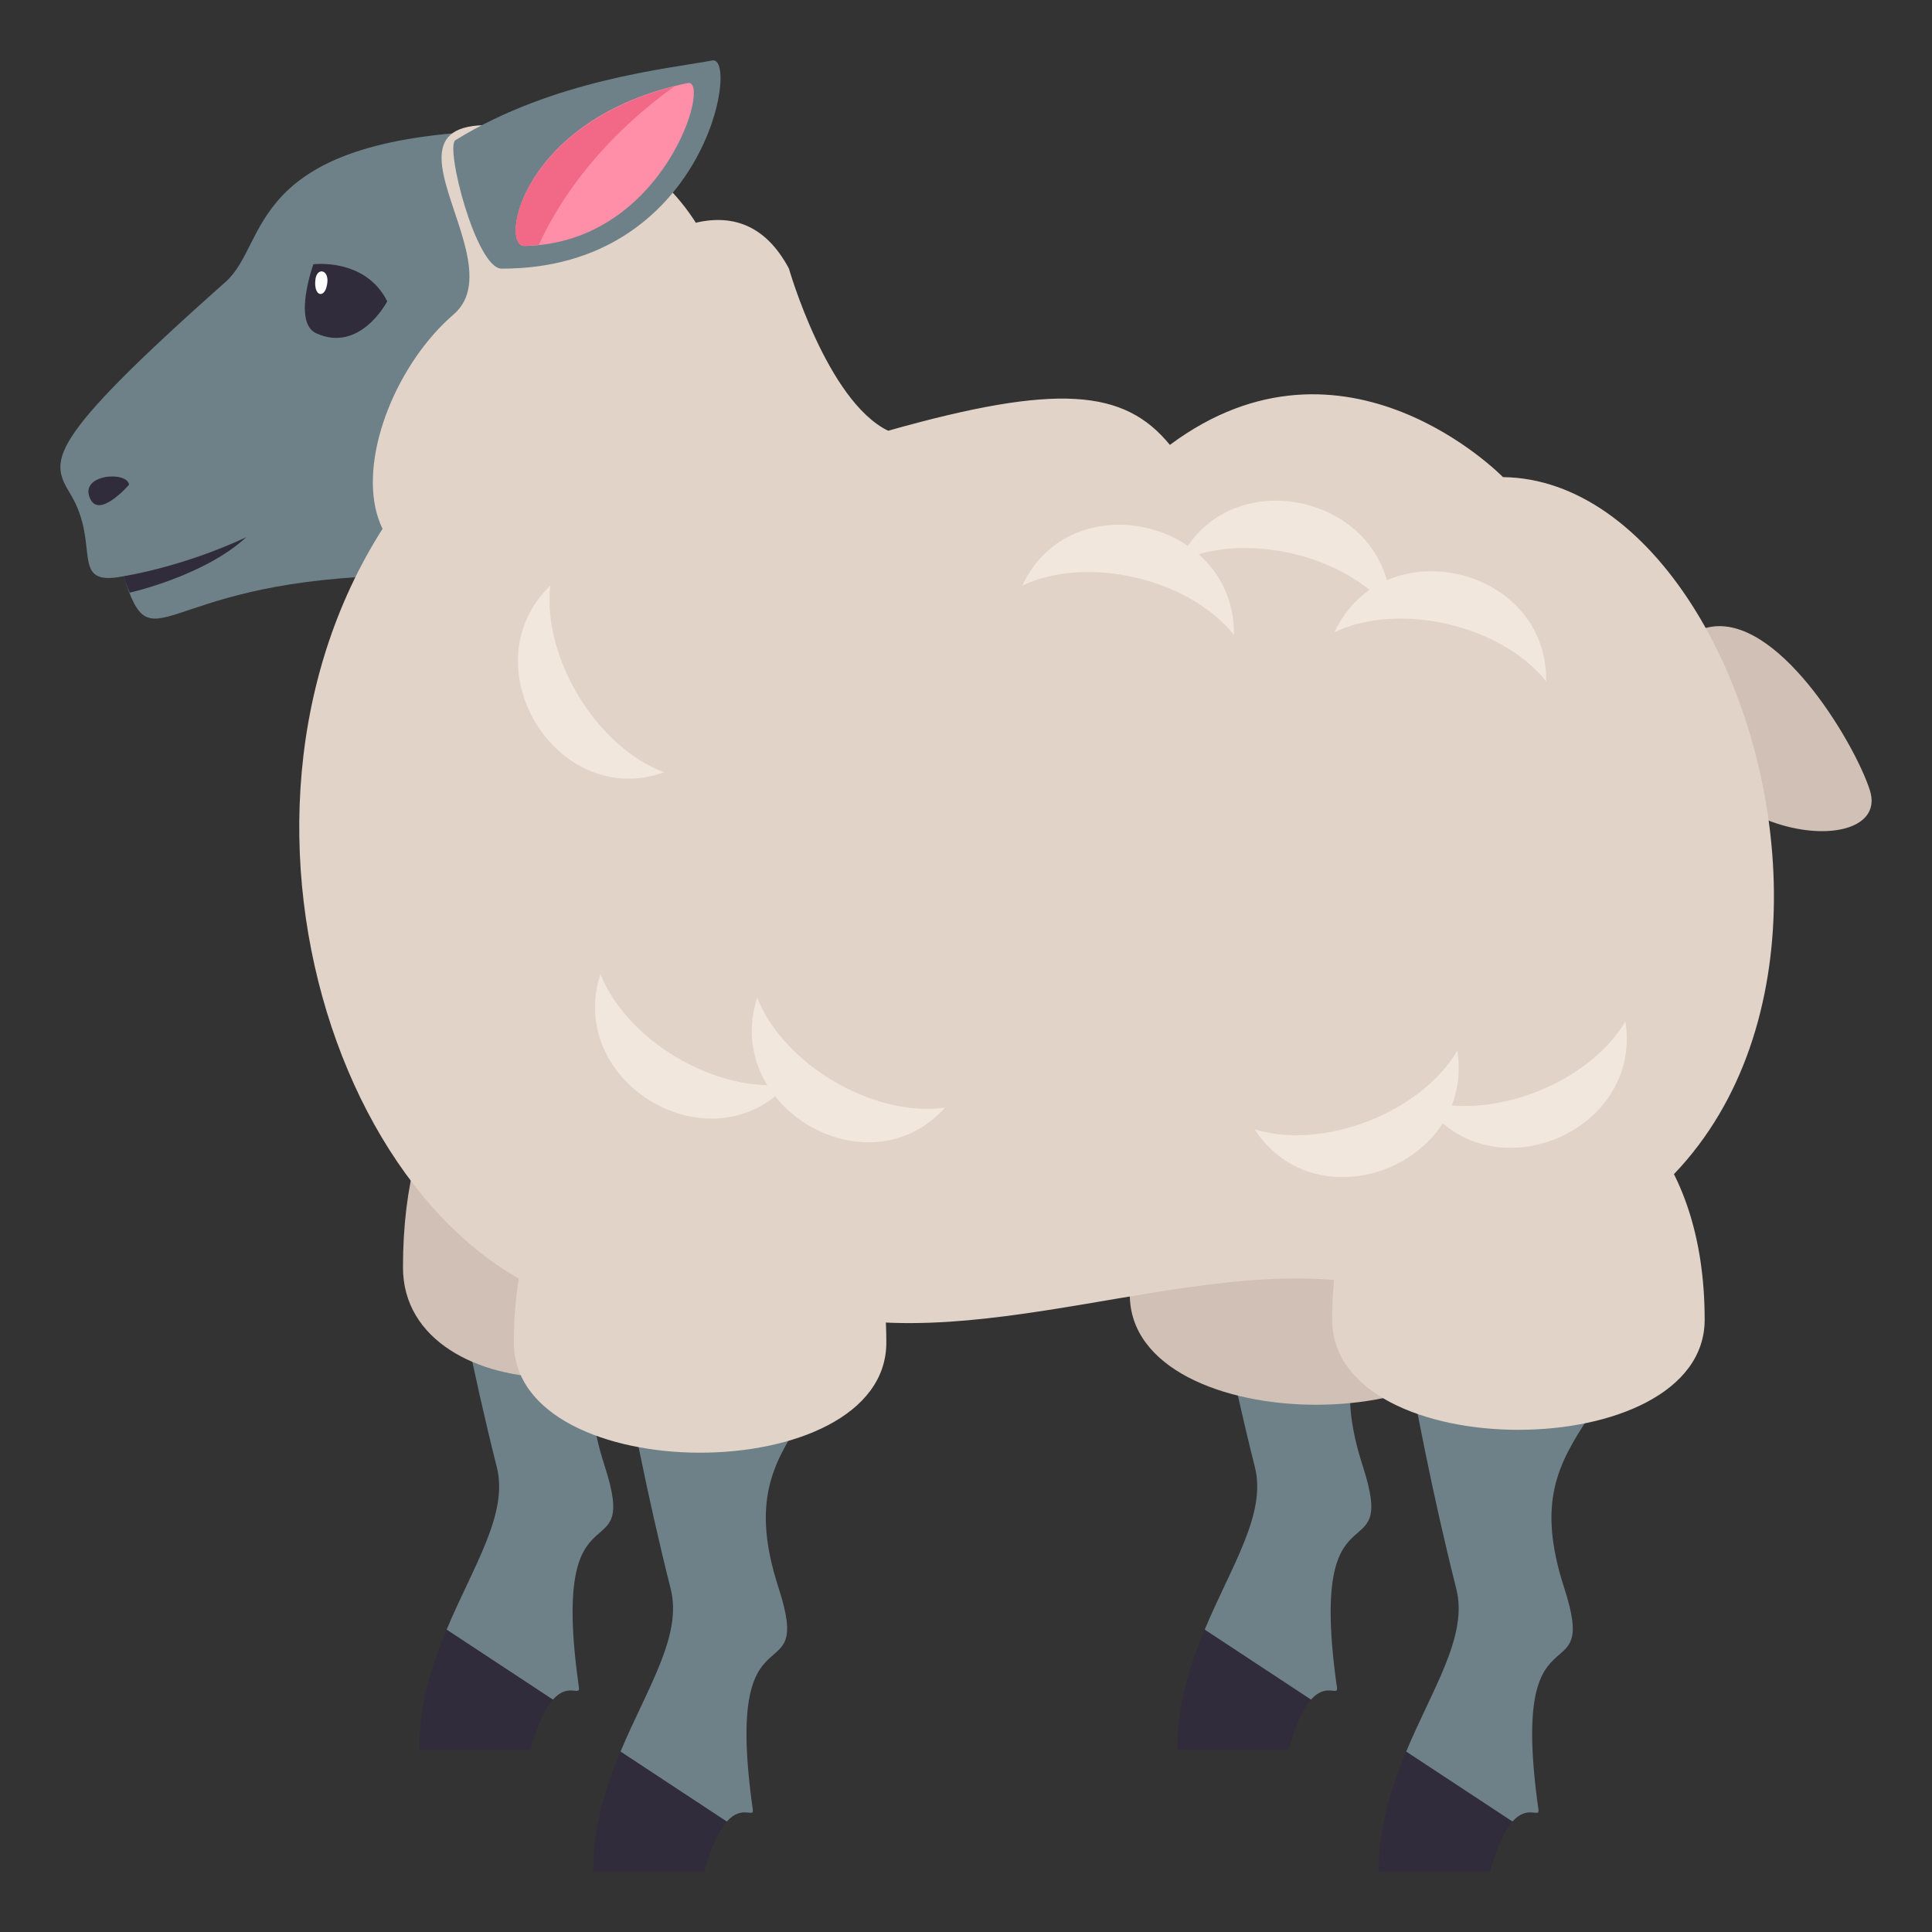 <svg xmlns="http://www.w3.org/2000/svg" width="64" height="64"><rect width="100%" height="100%" fill="#333333" stroke="none"/><path fill="#D1C0B5" d="M55.109 22.665c.553 5.353 7.583 5.907 6.835 3.521-.458-1.455-2.874-5.597-5.11-5.44-.393.028-1.887.34-1.725 1.919z"/><path fill="#302C3B" d="M13.888 57.965h3.685c.249-.906.507-1.396.744-1.664l-3.521-2.319c-.497 1.188-.908 2.498-.908 3.983z"/><path fill="#6E8189" d="M23 35.896c0-6.127-8.887.457-8.887.457s.752 5.93 2.343 12.242c.392 1.551-.771 3.266-1.66 5.387l3.521 2.319c.503-.568.902-.104.861-.393-1.017-7.149 2.056-3.632.852-7.347C18.182 42.856 23 43.485 23 35.896z"/><path fill="#302C3B" d="M39 57.965h3.685c.249-.906.508-1.396.744-1.664l-3.521-2.319C39.412 55.17 39 56.48 39 57.965z"/><path fill="#6E8189" d="M48.111 35.896c0-6.127-8.885.457-8.885.457s.752 5.93 2.343 12.242c.392 1.551-.773 3.266-1.661 5.387l3.521 2.319c.503-.568.902-.104.86-.393-1.015-7.149 2.057-3.632.853-7.347-1.847-5.705 2.969-5.076 2.969-12.665z"/><path fill="#D1C0B5" d="M23.324 41.983c0 4.867-9.975 4.867-9.975 0 .001-11.054 9.975-11.054 9.975 0zm26.442.901c0 4.867-12.34 4.867-12.34 0 0-11.056 12.34-11.056 12.34 0z"/><path fill="#302C3B" d="M19.648 62h3.685c.248-.902.506-1.395.743-1.66l-3.52-2.318c-.495 1.183-.908 2.498-.908 3.978z"/><path fill="#6E8189" d="M28.76 39.935c0-6.129-8.887.453-8.887.453s.753 5.932 2.345 12.246c.391 1.551-.773 3.267-1.661 5.388l3.52 2.318c.505-.568.903-.104.861-.393-1.016-7.153 2.056-3.633.853-7.347-1.849-5.704 2.969-5.078 2.969-12.665z"/><path fill="#302C3B" d="M45.674 62h3.685c.249-.902.507-1.393.744-1.66l-3.521-2.318c-.496 1.185-.908 2.498-.908 3.978z"/><path fill="#6E8189" d="M54.786 39.935c0-6.127-8.887.455-8.887.455s.752 5.932 2.343 12.244c.392 1.551-.771 3.267-1.66 5.388l3.521 2.318c.503-.568.902-.104.861-.393-1.016-7.151 2.056-3.631.852-7.347-1.848-5.704 2.97-5.078 2.97-12.665zM7.485 9.326c1.411-1.253.652-4.617 8.588-4.98 5.375-.246 6.501 14.396-3.48 14.738-7.412.254-7.534 3.033-8.498.004-1.829.363-.742-1.011-1.752-2.705-.67-1.123-.97-1.629 5.142-7.057z"/><path fill-rule="evenodd" clip-rule="evenodd" fill="#302C3B" d="M4.275 16.057s-.954 1.101-1.271.496c-.443-.843 1.213-.969 1.271-.496z"/><path fill="#E1D3C8" d="M14.286 15.39c-8.393 9.38-3.6 25.617 5.071 27.855 2.849.736 6.776 0 6.776 0 5.926 1.986 13.422-1.822 19.284-.674 19.943 0 14.175-26.649 4.371-26.766 0 0-5.235-5.385-11.034-1.067-1.509-1.849-3.725-2.053-9.333-.469-2.029-.985-3.288-5.375-3.288-5.375-3.176-5.937-11.847 6.496-11.847 6.496z"/><path fill="#E1D3C8" d="M20.633 17.632c-10.573 4.747-9.303-4.032-5.605-7.218C17.46 8.319 10.057 2 19.965 4.89c4.56 1.33 6.677 10.046.668 12.742z"/><path fill="#302C3B" d="M4.299 19.632c-.143-.305-.204-.545-.204-.545s1.928-.292 4.063-1.292c-1.392 1.288-3.859 1.837-3.859 1.837z"/><path fill="#6E8189" d="M16.616 8.899c6.749.015 7.89-7.069 6.981-6.896-1.42.269-5.261.632-8.511 2.641-.349.217.685 4.253 1.53 4.255z"/><path fill="#FF8FA8" d="M17.375 8.147c4.635-.08 6.22-5.563 5.406-5.395-5.501 1.141-6.25 5.41-5.406 5.395z"/><path fill="#F26887" d="M17.373 8.147c.166-.003.319-.027.479-.043.771-1.679 2.182-3.583 4.487-5.24-5.089 1.274-5.785 5.297-4.966 5.283z"/><path fill="#E1D3C8" d="M29.361 44.472c0 4.867-12.339 4.867-12.339 0 0-11.059 12.339-11.059 12.339 0zm27.108-.756c0 4.865-12.339 4.865-12.339 0 0-11.056 12.339-11.056 12.339 0z"/><path fill-rule="evenodd" clip-rule="evenodd" fill="#302C3B" d="M10.381 8.754s1.718-.222 2.447 1.227c0 0-.894 1.725-2.354 1.059-.788-.361-.093-2.286-.093-2.286z"/><path fill="#FFF" d="M10.845 9.349c-.056.565-.457.497-.399-.068.04-.431.44-.363.399.068z"/><path fill="#F1E7DC" d="M46.065 20.234c.053-3.816-5.401-5.086-7.011-1.63 2.153-1.021 5.519-.237 7.011 1.63z"/><path fill="#F1E7DC" d="M40.875 21.031c.052-3.816-5.403-5.086-7.012-1.632 2.154-1.02 5.519-.235 7.012 1.632zm10.344 1.542c.053-3.818-5.403-5.087-7.012-1.631 2.152-1.021 5.518-.238 7.012 1.631zM47.128 36.44c2.071 3.191 7.297 1.168 6.716-2.607-1.219 2.063-4.444 3.313-6.716 2.607z"/><path fill="#F1E7DC" d="M41.561 37.409c2.071 3.193 7.298 1.166 6.717-2.604-1.22 2.059-4.444 3.309-6.717 2.604zm-21.672-5.144c-1.164 3.632 3.677 6.466 6.224 3.642-2.355.336-5.343-1.414-6.224-3.642z"/><path fill="#F1E7DC" d="M25.082 33.048c-1.164 3.633 3.679 6.467 6.224 3.645-2.357.331-5.344-1.419-6.224-3.645zM18.229 19.4c-2.73 2.642.204 7.456 3.772 6.184-2.23-.83-4.041-3.798-3.772-6.184z"/></svg>